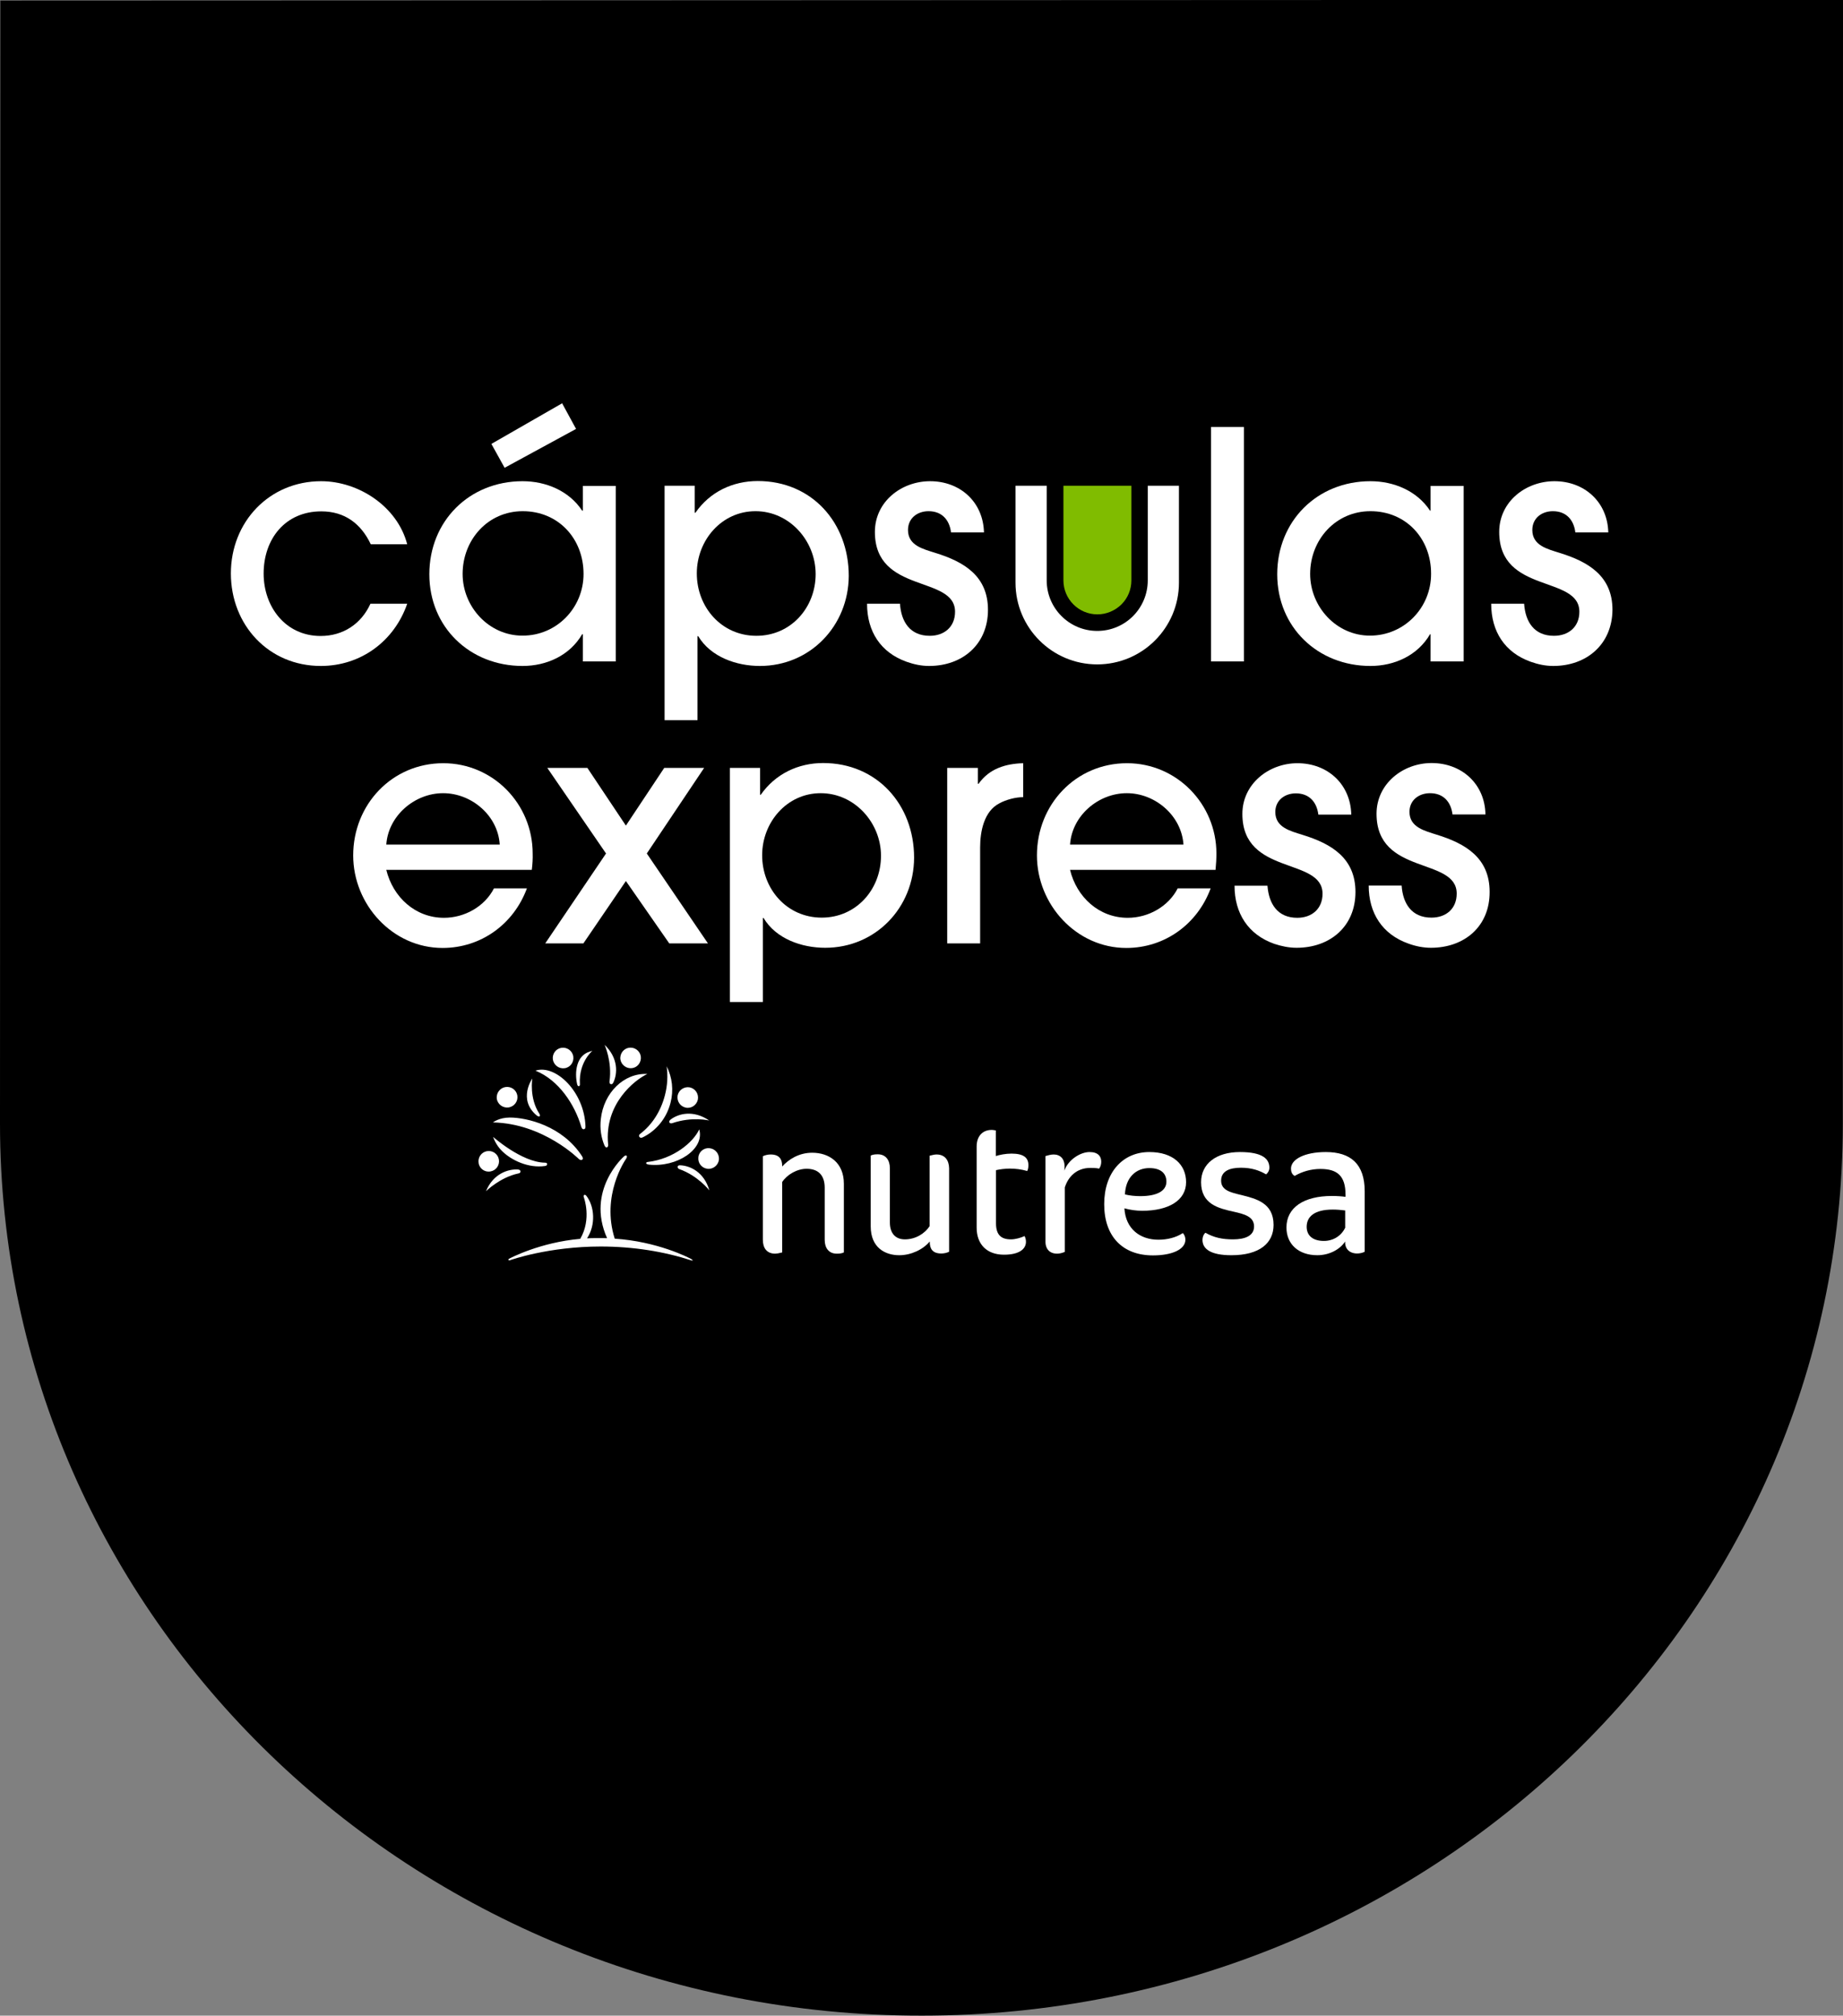 <?xml version="1.0" encoding="UTF-8"?>
<!-- Generator: Adobe Illustrator 24.0.0, SVG Export Plug-In . SVG Version: 6.00 Build 0)  -->
<svg xmlns="http://www.w3.org/2000/svg" xmlns:xlink="http://www.w3.org/1999/xlink" version="1.1" id="Capa_1" x="0px" y="0px" viewBox="0 0 1057.7 1156.5" style="enable-background:new 0 0 1057.7 1156.5;" xml:space="preserve">
<rect x="0" y="0" width="1057.7" height="1156.5" fill="#808080" stroke="none"/>
<style type="text/css">
	.st0{fill:#FFFFFF;}
	.st1{fill:#80BC00;}
</style>
<g>
	<path d="M529,1156.5L529,1156.5c291.9,0,528.5-229.1,528.6-511.6l0.1-645L0.2,0.3L0,644.7C0,927.4,236.9,1156.7,529,1156.5"></path>
	<g>
		<path class="st0" d="M184.1,382.1c-30,0-51.6-23.6-51.6-53.1c0-29.5,22-52.9,51.8-52.9c21.6,0,43.8,14.6,49.4,36.2h-20.9    c-5.6-11.8-14.9-18.9-28.4-18.9c-20.7,0-33.1,15.8-33.1,35.7c0,19.1,12.6,35.8,32.7,35.8c12.9,0,23.3-6.9,28.6-18.5h21.1    C226.3,367.8,207.2,382.1,184.1,382.1"></path>
		<path class="st0" d="M334.5,379.5v-15.6h-0.4c-7.1,12.2-20.4,18.2-34.2,18.2c-30.2,0-53.5-22.2-53.5-52.6    c0-30.5,22.9-53.4,53.5-53.4c13.4,0,26.7,5.5,34.2,16.9h0.4v-14.2h18.9v100.7H334.5z M334.9,329.3c0-20.2-14.4-36-34.9-36    c-20,0-34.5,16.4-34.5,36c0,18.9,15.1,35.4,34.3,35.4C319.4,364.8,334.9,348.8,334.9,329.3 M289.6,268.4l-7.6-13.7l40.6-23.3    l8,14.7L289.6,268.4z"></path>
		<path class="st0" d="M436.1,382.1c-13.4,0-28.2-5.1-35.4-17.1h-0.4v48.2h-18.9V278.7h17.3v15.5h0.4c8.3-12,21.4-18.2,35.8-18.2    c31.1,0,52.2,24,52.2,54.4C487,358.9,465.1,382.1,436.1,382.1 M433.6,293.3c-19.5,0-33.7,16.7-33.7,35.7    c0,19.4,14.2,35.8,34.2,35.8c19.8,0,34-16.2,34-35.4C468.1,310.2,453,293.3,433.6,293.3"></path>
		<path class="st0" d="M533.2,382.1c-4.4,0-8.7-0.9-12.9-2.4c-14.9-5.3-22.7-17.4-22.7-33.3h18.9c0.7,10.4,5.8,18.4,17.1,18.4    c8.3,0,14.5-5.1,14.5-13.8c0-21.1-46-10.1-46-45.8c0-17.3,15.1-29.1,31.7-29.1c17.3,0,30.5,12,30.9,29.4h-18.9    c-0.9-7.3-5.3-12.2-12.9-12.2c-6.4,0-11.8,4-11.8,10.8c0,8.9,8.7,10.9,15.6,13.1c16.6,5.1,30.3,13.3,30.3,32.7    C567,369.6,552.5,382.1,533.2,382.1"></path>
		<rect x="695" y="245" class="st0" width="18.9" height="134.5"></rect>
		<path class="st0" d="M821,379.5v-15.6h-0.3c-7.1,12.2-20.4,18.2-34.2,18.2c-30.2,0-53.5-22.2-53.5-52.6    c0-30.5,22.9-53.4,53.5-53.4c13.4,0,26.7,5.5,34.2,16.9h0.3v-14.2h19v100.7H821z M786.5,293.3c-20,0-34.6,16.4-34.6,36    c0,18.9,15.1,35.4,34.3,35.4c19.7,0,35.1-16,35.1-35.4C821.4,309.1,807,293.3,786.5,293.3"></path>
		<path class="st0" d="M891.4,382.1c-4.4,0-8.7-0.9-12.9-2.4c-14.9-5.3-22.7-17.4-22.7-33.3h18.9c0.7,10.4,5.8,18.4,17.1,18.4    c8.4,0,14.6-5.1,14.6-13.8c0-21.1-46-10.1-46-45.8c0-17.3,15.1-29.1,31.7-29.1c17.3,0,30.5,12,30.9,29.4h-18.9    c-0.9-7.3-5.3-12.2-12.9-12.2c-6.4,0-11.8,4-11.8,10.8c0,8.9,8.7,10.9,15.6,13.1c16.6,5.1,30.4,13.3,30.4,32.7    C925.2,369.7,910.6,382.1,891.4,382.1"></path>
		<path class="st0" d="M305.2,499.1h-83.5c3.8,15.6,16.6,27.5,33.1,27.5c11.8,0,23.3-6.4,28.7-16.9h18.9    c-7.6,20.6-26.4,34.2-48.4,34.2c-28.7,0-51.3-24.9-51.3-53.1c0-29.1,22.2-52.9,51.7-52.9c28.6,0,51.3,23.4,51.3,51.8    C305.8,492.7,305.6,496,305.2,499.1 M254.3,455.1c-16.4,0-31.5,13-32.6,29.5h65.1C285.8,468,270.7,455.1,254.3,455.1"></path>
		<polygon class="st0" points="384.1,541.3 359.2,505.5 334.8,541.3 312.9,541.3 347.8,489.7 314.1,440.6 337.1,440.6 359.2,473.7     381.2,440.6 404.1,440.6 371.2,489.7 406.3,541.3   "></polygon>
		<path class="st0" d="M473.6,543.8c-13.5,0-28.2-5.1-35.4-17.1h-0.4v48.2h-18.9V440.6h17.3V456h0.4c8.4-12,21.5-18.2,35.8-18.2    c31,0,52.2,24,52.2,54.3C524.5,520.8,502.5,543.8,473.6,543.8 M471,455.1c-19.4,0-33.6,16.7-33.6,35.6c0,19.4,14.2,35.8,34.2,35.8    c19.8,0,34-16.2,34-35.5C505.6,472.1,490.5,455.1,471,455.1"></path>
		<path class="st0" d="M573.6,460.9c-8.9,4.5-11.1,16.2-11.1,25.3v55.1h-18.9V440.6h17.6v9.1h0.4c6.2-8.7,15.4-11.5,25.6-11.8v19.5    C583,457.3,577.2,458.9,573.6,460.9"></path>
		<path class="st0" d="M697.6,499.1h-83.5c3.8,15.6,16.6,27.5,33.1,27.5c11.8,0,23.3-6.4,28.7-16.9h18.9    c-7.6,20.6-26.4,34.2-48.4,34.2c-28.7,0-51.3-24.9-51.3-53.1c0-29.1,22.2-52.9,51.7-52.9c28.6,0,51.3,23.5,51.3,51.8    C698.1,492.8,697.9,496,697.6,499.1 M646.7,455.1c-16.4,0-31.5,12.9-32.6,29.5h65.1C678.1,468,663,455.1,646.7,455.1"></path>
		<path class="st0" d="M744.1,543.8c-4.4,0-8.7-0.9-12.9-2.3c-14.9-5.3-22.7-17.5-22.7-33.3h18.9c0.8,10.4,5.8,18.4,17.1,18.4    c8.3,0,14.5-5.1,14.5-13.8c0-21.1-46-10.2-46-45.8c0-17.2,15.1-29.1,31.6-29.1c17.3,0,30.5,12,30.9,29.5h-18.9    c-0.9-7.3-5.3-12.2-12.9-12.2c-6.4,0-11.8,4-11.8,10.7c0,8.9,8.7,10.9,15.6,13.1c16.6,5.1,30.4,13.3,30.4,32.8    C777.9,531.5,763.4,543.8,744.1,543.8"></path>
		<path class="st0" d="M821.2,543.8c-4.4,0-8.8-0.9-12.9-2.4c-15-5.3-22.8-17.5-22.8-33.3h18.9c0.7,10.4,5.8,18.4,17.1,18.4    c8.4,0,14.5-5.1,14.5-13.8c0-21.1-46-10.2-46-45.8c0-17.2,15.1-29.1,31.6-29.1c17.3,0,30.6,12,30.9,29.5h-18.9    c-0.9-7.3-5.3-12.2-12.9-12.2c-6.4,0-11.8,4-11.8,10.7c0,8.9,8.8,10.9,15.6,13.1c16.6,5.1,30.4,13.3,30.4,32.8    C855,531.5,840.5,543.8,821.2,543.8"></path>
		<path class="st1" d="M610.3,333c0,10.7,8.7,19.5,19.5,19.5c5.2,0,10.1-2.1,13.8-5.7c3.7-3.7,5.7-8.6,5.7-13.8v-54.3h-39V333z"></path>
		<path class="st0" d="M676.6,278.7h-17.9V333c0,16-12.9,29-29,29c-16,0-29-13-29-29v-54.3h-17.9v55.6c0,25.9,21,46.9,46.9,46.9    c25.9,0,46.9-21,46.9-46.9V278.7z"></path>
		<path class="st0" d="M571.5,648.6c-1.4-0.3-2.1-0.3-2.4-0.3c-5,0-8.6,3.4-8.6,9.5v46.6c0,9.5,5.8,15.5,15.7,15.5    c8.8,0,12.6-3.3,12.6-7.4c0-1-0.2-2.2-0.8-3.3c-2.1,1-5.3,1.9-7.8,1.9c-5.5,0-8.6-2.4-8.6-9.3v-30.4c2.1-0.5,5.2-0.9,7.9-0.9    c3.3,0,6.8,0.4,10,1.4c0.6-1,0.7-2.4,0.7-3.4c0-4.3-2.8-6.6-9.7-6.6c-3.4,0-6.8,0.7-9,1.4V648.6z"></path>
		<path class="st0" d="M537.5,662.4c-0.9,0-2.1,0.2-4,0.7v40.4c-2.9,4.5-8.3,7.6-14.2,7.6c-5.4,0-8.6-3.5-8.6-9.7v-31.1    c0-4.7-2.4-8-6.9-8c-1,0-2.6,0-4.1,0.7v40.6c0,12.3,8.3,16.6,16.4,16.6c6.8,0,13.7-3.3,17.5-7.9v0.3c0,3.8,1.5,6.6,6.6,6.6    c1.4,0,3.1-0.3,4.5-1v-47.9C544.6,665.7,542.3,662.4,537.5,662.4"></path>
		<path class="st0" d="M760.9,661c-12.1,0-20,4.1-20,9.5c0,1.7,0.5,3.3,2.1,4.2c4.3-2.5,9.4-4,14.8-4c9.7,0,14.4,4,14.4,14.8v1.2    c-2.1-0.3-5-0.5-7.8-0.5c-16.1,0-26.1,6.6-26.1,18.1c0,9.7,7.1,15.9,17.7,15.9c7,0,13.1-3.4,16-7.9c-0.3,4.1,2.4,6.9,6.9,6.9    c1.2,0,3.1-0.3,4.3-1v-34.7C783.2,667.8,775.1,661,760.9,661 M772.1,704.2c-2.1,4.7-6.8,7.8-12.3,7.8c-6.4,0-9.9-3.1-9.9-8.1    c0-5.9,4.5-9.9,15-9.9c2.3,0,4.7,0.2,7.1,0.5V704.2z"></path>
		<path class="st0" d="M700.8,677.4c0-5.3,4.6-7.4,11.3-7.4c6.4,0,10.7,1.6,14.5,3.8c1-0.7,1.9-2.2,1.9-3.8c0-5-3.8-9-16.9-9    c-13.7,0-22.3,6.8-22.3,17.3c0,12.6,10,15,18.6,16.9c6.2,1.4,11.8,2.8,11.8,8.5c0,5.4-5.2,7.4-12.1,7.4c-6.1,0-10.9-1-15.8-3.8    c-1.2,1-1.7,2.7-1.7,4.1c0,5.2,4.7,8.8,16.6,8.8c16.1,0,24.2-6.9,24.2-17.4c0-12.6-10-15-18.3-17.1    C706.3,684.2,700.8,683,700.8,677.4"></path>
		<path class="st0" d="M625.3,661c-5.2,0-12.2,4.3-14.5,10.7c1-7.1-2.6-9.3-6.1-9.3c-1.6,0-3.3,0.5-4.7,0.9v49.4    c0,2.8,1.5,6.6,6.7,6.6c1.4,0,2.9-0.4,4.4-1v-37c1.9-6,6.6-11.2,14.7-11.2c1.4,0,3.1,0,5,0.4c0.9-1.2,1.2-2.6,1.2-4    C632,663.6,630.3,661,625.3,661"></path>
		<path class="st0" d="M444.9,719.3c0.7,0,2.1-0.2,4-0.7v-40.4c2.7-4.2,8.5-7.6,14-7.6c6.6,0,10.4,3.6,10.4,10.9v29.9    c0,4.7,2.4,7.9,6.9,7.9c1,0,2.6,0,4.1-0.7v-39.4c0-12.2-8.5-17.8-18.2-17.8c-7.7,0-13.6,3.9-17.2,7.9V669c0-3.8-1.6-6.6-6.6-6.6    c-1.4,0-3.1,0.3-4.5,1v47.9C437.8,716,440,719.3,444.9,719.3"></path>
		<path class="st0" d="M680.7,678.3c0-10-7.4-17.3-21.1-17.3c-15.2,0-25.9,11.6-25.9,29.9c0,18.7,10.7,29.4,28,29.4    c10.9,0,18.6-3.4,18.6-9c0-1.4-0.5-2.9-1.5-3.8c-3.9,2.6-9,3.8-14,3.8c-10.4,0-18.8-6.1-19.5-18c3.3,0.9,6.8,1.4,10.2,1.4    C670.7,694.7,680.7,688.7,680.7,678.3 M659.6,670.2c6.9,0,9.8,3.3,9.8,7.8c0,5.2-5.2,8.3-15,8.3c-2.8,0-6.2-0.3-8.8-1    C646,675.6,651.9,670.2,659.6,670.2"></path>
		<path class="st0" d="M292,635.4c3.2-0.6,5.4-3.5,4.9-6.8c-0.5-3.2-3.5-5.4-6.8-4.9c-3.2,0.5-5.4,3.5-5,6.8    C285.7,633.7,288.7,635.9,292,635.4 M324.1,612.9c3.3-0.5,5.4-3.6,4.9-6.8c-0.5-3.2-3.6-5.4-6.8-4.9c-3.2,0.5-5.4,3.5-4.9,6.8    C317.9,611.2,320.9,613.4,324.1,612.9 M361.6,612.9c3.3,0.2,6-2.3,6.2-5.6c0.2-3.2-2.3-6-5.6-6.2c-3.2-0.2-6,2.3-6.2,5.6    C355.8,609.9,358.4,612.7,361.6,612.9 M393.5,635.5c3.2,0.7,6.3-1.4,7-4.6c0.6-3.2-1.4-6.3-4.6-7c-3.2-0.6-6.3,1.4-7,4.6    C388.3,631.7,390.3,634.8,393.5,635.5 M407.3,658.8c-3.2-0.4-6.2,1.9-6.5,5.2c-0.4,3.3,1.9,6.2,5.2,6.6c3.2,0.4,6.2-2,6.6-5.2    C412.9,662.1,410.6,659.2,407.3,658.8 M281.6,672.1c3.2-0.6,5.3-3.7,4.7-6.9c-0.6-3.2-3.7-5.3-6.9-4.7c-3.2,0.6-5.3,3.7-4.7,6.9    C275.2,670.6,278.4,672.8,281.6,672.1 M334.1,665.4c0.5-0.3,0.6-0.9,0-1.9c-11.3-17.6-31.8-22.3-41.5-22.3c-6.2,0-9.7,2.8-9.7,2.8    c29.1,0.6,49.4,21.1,49.4,21.1C333,665.6,333.6,665.7,334.1,665.4 M308,640c0.7,0.5,1.3,0.8,1.7,0.5c0.2-0.2,0.3-0.7-0.1-1.4    c-6-9-4.1-20.3-4.1-20.3S297,630.8,308,640 M333.6,646.5c0.2,0.7,0.6,1.5,1.4,1.4c0.8-0.1,1-0.5,1-1.6c-0.6-20-17.3-35.8-28.7-32    C320.7,619.7,329.8,633.7,333.6,646.5 M332.2,623.2c0.7-0.1,0.6-0.9,0.6-1.3c-0.7-12.6,7.2-19,7.2-19l-1.6,0.5    c-7.7,2.3-8.7,11.8-7.2,18.6C331.4,622.9,331.8,623.3,332.2,623.2 M348.3,658.3c0.9-0.2,0.7-1.7,0.7-1.7    c-2.3-23.3,15.3-37,22.5-40.4c-13.3-0.7-25.1,10.7-26.7,26c-0.6,5.4,0.2,10.5,2.1,15C347.3,658,347.7,658.5,348.3,658.3     M349.8,620.5c0,0-0.2,1.1,0.6,1.5c0.6,0.2,1.1,0.1,1.6-0.9c2.4-5,3-13.9-5-21.6C347,599.6,351.4,609.1,349.8,620.5 M367.6,650.4    c0,0-1.3,0.8-0.7,1.8c0.3,0.6,1,0.8,1.9,0.4c7.8-3.8,13.7-10.9,16-19.8c1.9-7.3,1-14.6-2.2-21c0.7,5.3,0.5,10.9-1,16.6    C379.2,637.7,374.2,645.3,367.6,650.4 M384.8,642.4c-0.8,0.7-0.9,1.3-0.6,1.7c0.4,0.5,1.1,0.5,1.7,0.3c11.4-3.9,21.1-1.5,21.1-1.5    C397.8,636.6,389.2,639,384.8,642.4 M371.7,666.7c-0.3,0-0.8,0.2-0.9,0.6c0,0.4,0.4,0.7,1.5,0.9c16.2,1.8,32.2-8.9,29-20.2    C397.8,655.5,386.5,665,371.7,666.7 M390.4,668.6c-0.9-0.1-1.3,0.3-1.5,0.7c-0.1,0.8,0.4,1.3,1,1.5c10.7,3.8,17.2,12.2,17.2,12.2    C404.1,672.4,395.9,668.8,390.4,668.6 M283,652.3c0,0,1.4,4.5,5.1,8.1c5.3,5.3,15.2,10,24.7,8.6c0.8-0.1,1.2-0.5,1.2-1.1    c0-0.7-0.7-0.8-1.4-0.8C299.3,666.8,283,652.3,283,652.3 M298.7,672.1c0-0.6-0.5-1-1.5-1.1c-5.5-0.3-14.1,2.3-18.3,12.5    c0,0,7.9-7.9,18.5-10.2C298.2,673.2,298.7,672.9,298.7,672.1 M396.9,722.5c-1.9-1.1-19.8-10.2-44.1-11.8    c-7.9-24.7,5.9-45,6.5-45.8c0.6-1,0.6-1.5,0.3-1.8c-0.5-0.3-1.1,0-1.6,0.5c0,0-21.9,19.3-9.6,46.8c-1.3,0-8.6-0.1-11.5,0.1    c5.1-7.7,4.3-18.4-0.4-24.4c-0.5-0.6-0.8-0.6-1.2-0.5c-0.4,0.2-0.5,0.8-0.2,1.5c0,0,4.6,12.2-2.1,23.7c-23,2-40.1,11-41,11.5    c-0.2,0.2-0.3,0.4-0.2,0.6c0.1,0.2,0.3,0.3,0.8,0.2c0.5-0.2,22.2-7.9,52.1-7.9c18.8,0,36.5,2.9,52.2,8c0.4,0.1,0.6,0.1,0.7-0.2    C397.3,723,397.2,722.7,396.9,722.5"></path>
	</g>
</g>
</svg>
